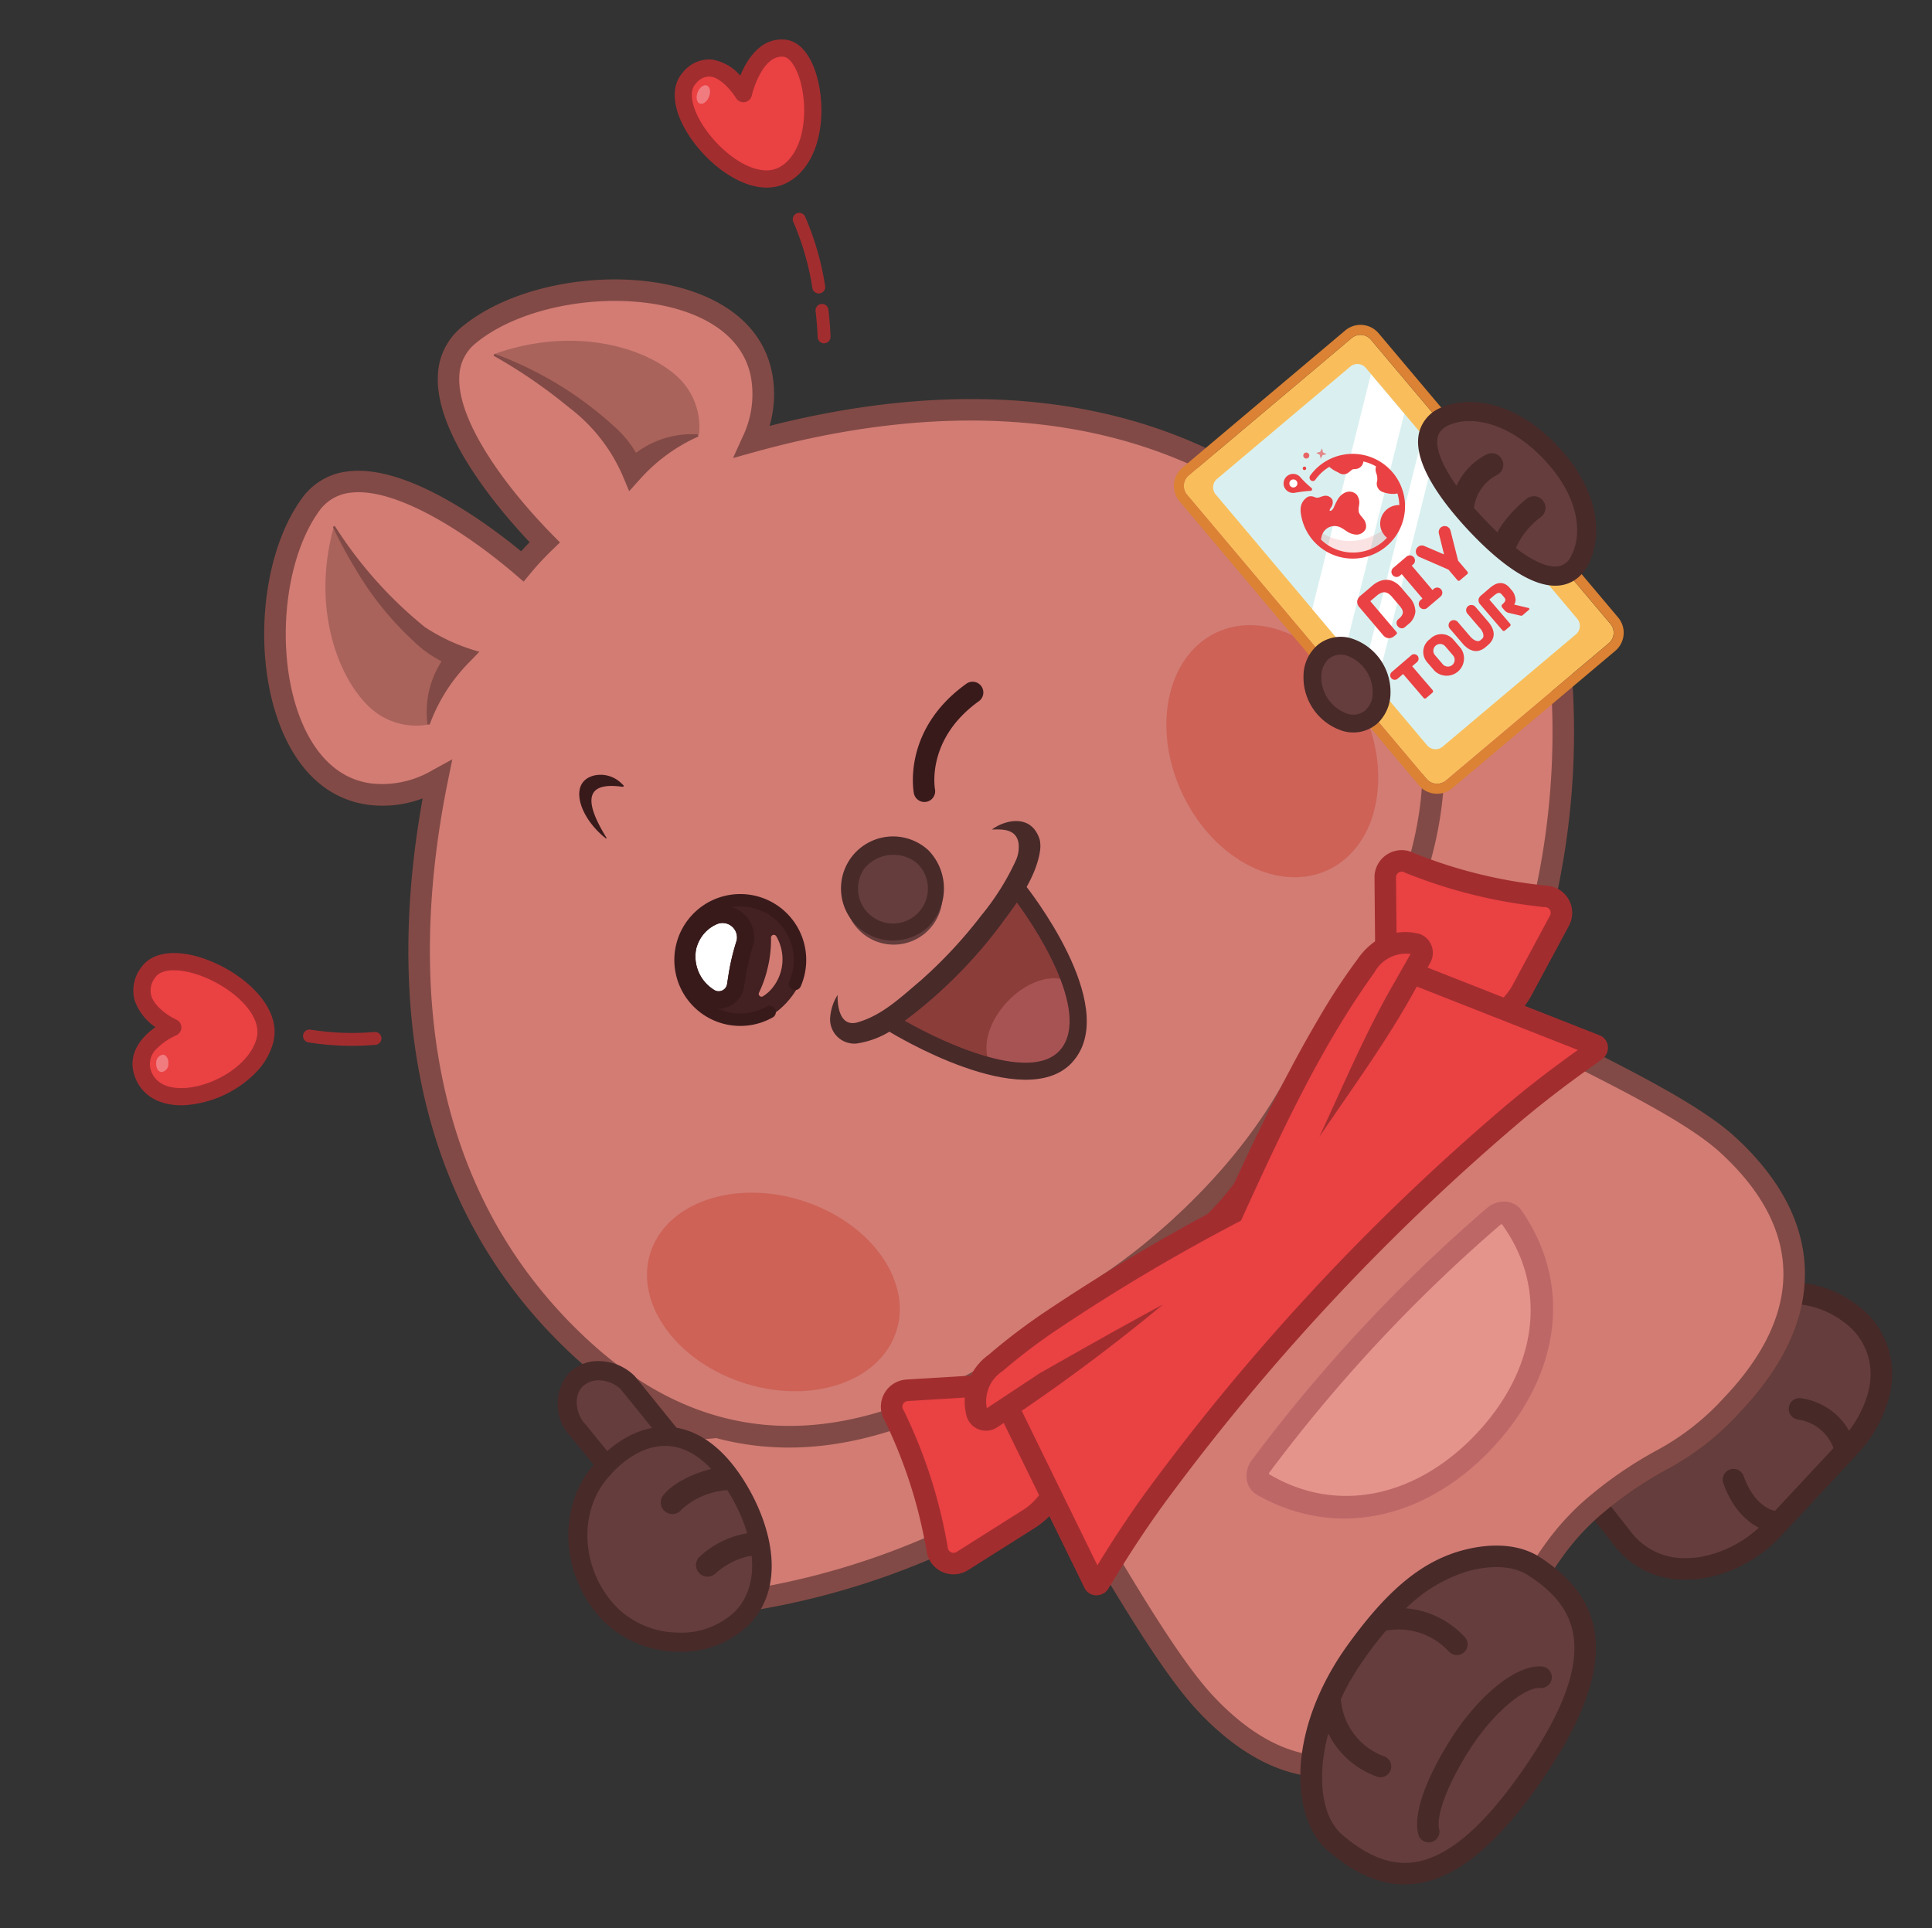 <svg xmlns="http://www.w3.org/2000/svg" xmlns:xlink="http://www.w3.org/1999/xlink" width="192.652" height="192.305" viewBox="0 0 192.652 192.305">
  <rect x="0" y="0" width="192.652" height="192.305" fill="#333333" stroke="none"/>
  <defs>
    <clipPath id="clip-path">
      <rect id="Rectangle_249" data-name="Rectangle 249" width="0.85" height="0.85" fill="none"/>
    </clipPath>
    <clipPath id="clip-path-2">
      <rect id="Rectangle_250" data-name="Rectangle 250" width="0.604" height="0.603" fill="none"/>
    </clipPath>
    <clipPath id="clip-path-3">
      <rect id="Rectangle_251" data-name="Rectangle 251" width="5.151" height="5.712" fill="none"/>
    </clipPath>
  </defs>
  <g id="best_of_best_캐릭터" data-name="best of best 캐릭터" transform="translate(-3408.189 -3940.892) rotate(-47)">
    <path id="Path_683" data-name="Path 683" d="M25.783,231.338l8.234-16.086,27.577,24.3-4.743,6.582-5.47-1.606A76.167,76.167,0,0,1,25.783,231.338Z" transform="translate(-649.72 5112.11)" fill="#d27c74"/>
    <path id="Path_684" data-name="Path 684" d="M55.472,245.1l-6.2-1.82A76.9,76.9,0,0,1,23.314,229.9l-.694-.546,9.265-18.1,29.343,25.859ZM25.337,228.751a74.75,74.75,0,0,0,24.541,12.465l4.742,1.392,3.73-5.177L32.537,214.684Z" transform="translate(-647.914 5114.395)" fill="#824a46"/>
    <path id="Path_685" data-name="Path 685" d="M186.384,389.84h11.128a12.229,12.229,0,0,0,5.357-1.193,8.327,8.327,0,0,0,1.723-1.082,7.457,7.457,0,0,0,2.759-6.017c-.195-4.628-3.364-8.481-7.633-8.948l-22.886-2.5-1.488,9.681a7.713,7.713,0,0,0,2.007,6.3,10.03,10.03,0,0,0,2.11,1.772,12.817,12.817,0,0,0,6.923,1.984" transform="translate(-735.059 5023.706)" fill="#643d3c"/>
    <path id="Path_686" data-name="Path 686" d="M196.084,389.345H184.956a13.861,13.861,0,0,1-7.5-2.154,11.01,11.01,0,0,1-2.334-1.963,8.724,8.724,0,0,1-2.264-7.179l1.644-10.7,23.907,2.612c4.756.52,8.367,4.713,8.588,9.97a8.477,8.477,0,0,1-3.145,6.886,9.29,9.29,0,0,1-1.94,1.222,13.235,13.235,0,0,1-5.826,1.3M176.309,369.71l-1.332,8.666a6.617,6.617,0,0,0,1.749,5.429,8.9,8.9,0,0,0,1.886,1.58,11.719,11.719,0,0,0,6.343,1.815h11.128a11.1,11.1,0,0,0,4.889-1.086,7.224,7.224,0,0,0,1.5-.941,6.347,6.347,0,0,0,2.374-5.147c-.176-4.19-2.985-7.524-6.677-7.927Z" transform="translate(-733.631 5025.273)" fill="#472927"/>
    <path id="Path_687" data-name="Path 687" d="M224.652,406.881a1.073,1.073,0,0,1-.923-1.619,4.424,4.424,0,0,0-.4-4.447,1.073,1.073,0,1,1,1.821-1.134,6.524,6.524,0,0,1,.422,6.681,1.073,1.073,0,0,1-.92.519" transform="translate(-762.408 5007.106)" fill="#472927"/>
    <path id="Path_688" data-name="Path 688" d="M200.054,406.888a1.088,1.088,0,0,1-.9-.477c-.071-.105-1.721-2.622.348-6.651a1.073,1.073,0,1,1,1.908.98c-1.455,2.834-.509,4.419-.469,4.485a1.069,1.069,0,0,1-.886,1.663" transform="translate(-748.305 5007.106)" fill="#472927"/>
    <path id="Path_689" data-name="Path 689" d="M132.025,247.757l-12.415-1.606-12.425,1.606c-5.815.752-10.572-1.146-14.4,3.485-2.294,2.779-4.559,11.091-5.654,14.821-2.532,8.621-5.444,18.151-5.8,23.536-.8,12.1,5.576,18.219,18.636,18.071,8.708-.1,8.217-2.489,19.161-3.41a3.437,3.437,0,0,1,.564,0c10.937.921,10.429,3.311,19.137,3.41,13.059.148,18.88-6.986,18.764-18.071-.056-5.4-3.165-14.916-5.643-23.536-.8-2.768-2.856-11.8-4.341-14.072-3.849-5.881-8.883-3.366-15.591-4.234" transform="translate(-681.398 5094.47)" fill="#d27c74"/>
    <path id="Path_690" data-name="Path 690" d="M98.087,333.809c-6.855,0-11.971-1.735-15.216-5.161-3.077-3.25-4.434-7.978-4.033-14.055.336-5.093,2.837-13.578,5.255-21.783l.584-1.985a1.073,1.073,0,1,1,2.058.6l-.585,1.987c-2.386,8.093-4.853,16.462-5.173,21.318-.36,5.456.8,9.641,3.451,12.438,2.89,3.052,7.624,4.577,14.1,4.489a25.223,25.223,0,0,0,8.524-1.376,40.655,40.655,0,0,1,7.548-1.709,25.689,25.689,0,0,1,6.768,0,40.459,40.459,0,0,1,7.533,1.708,25.13,25.13,0,0,0,8.514,1.376c5.922.067,10.45-1.408,13.43-4.385,2.877-2.874,4.307-7.114,4.249-12.6-.045-4.351-2.219-11.733-4.322-18.873-.432-1.468-.865-2.935-1.279-4.378a1.073,1.073,0,1,1,2.062-.593c.413,1.438.844,2.9,1.275,4.364,2.144,7.28,4.361,14.808,4.409,19.457.064,6.086-1.578,10.844-4.878,14.141-3.4,3.4-8.423,5.085-14.971,5.013a26.932,26.932,0,0,1-9.127-1.473,38.109,38.109,0,0,0-7.179-1.63,23.553,23.553,0,0,0-6.2,0,38.292,38.292,0,0,0-7.193,1.631,27.017,27.017,0,0,1-9.137,1.473l-.47,0" transform="translate(-679.971 5069.405)" fill="#824a46"/>
    <path id="Path_691" data-name="Path 691" d="M266.02,226.405l-10.539-14.68L231.833,239.87l5.67,5.8,5.17-2.4A76.178,76.178,0,0,0,266.02,226.405Z" transform="translate(-767.356 5114.124)" fill="#d27c74"/>
    <path id="Path_692" data-name="Path 692" d="M235.342,244.642l-6.881-7.04,25.162-29.946,11.859,16.519-.605.643a76.909,76.909,0,0,1-23.676,17.1Zm-3.987-7.149,4.46,4.563,4.481-2.084a74.751,74.751,0,0,0,22.41-15.986l-9.216-12.837Z" transform="translate(-765.431 5116.448)" fill="#824a46"/>
    <path id="Path_693" data-name="Path 693" d="M123.093,114.811c14.274-3.746,29.22-11.447,29.22-32.81,0-24.571-17.638-40.281-31.716-48.907a10.846,10.846,0,0,0,5.509-3.9c6.208-8.658-6.943-22.706-16.988-24.013C101.187,4.145,99.4,18.47,99.132,24.8c-.521-.027-1.043-.042-1.566-.042-.571,0-1.141.018-1.709.05C95.589,18.482,93.8,4.145,85.872,5.177,75.826,6.484,62.676,20.532,68.884,29.19a10.881,10.881,0,0,0,5.6,3.932C60.417,41.755,42.819,57.458,42.819,82c0,21.363,14.946,29.064,29.22,32.81" transform="translate(-659.446 5232.075)" fill="#d27c74"/>
    <path id="Path_694" data-name="Path 694" d="M121.665,114.455a1.073,1.073,0,0,1-.272-2.11c12.2-3.2,28.42-9.98,28.42-31.773,0-23.863-16.969-39.27-31.2-47.992l-1.957-1.2,2.176-.732a9.764,9.764,0,0,0,4.979-3.512c2.2-3.065,1.4-6.608.344-9.04-2.775-6.391-10.377-12.474-16.6-13.284a4.384,4.384,0,0,0-3.557,1.053c-3.419,2.877-4.938,10.954-5.218,17.553L98.731,24.5l-1.082-.056c-.533-.027-1.027-.041-1.51-.041-.525,0-1.079.016-1.648.048l-1.086.061-.046-1.087c-.279-6.6-1.8-14.682-5.218-17.56a4.383,4.383,0,0,0-3.557-1.053c-6.222.809-13.824,6.892-16.6,13.284-1.056,2.432-1.854,5.975.344,9.04a9.8,9.8,0,0,0,5.067,3.538l2.2.723-1.973,1.21C59.407,41.329,42.464,56.729,42.464,80.572c0,21.793,16.22,28.571,28.419,31.773a1.072,1.072,0,1,1-.545,2.075c-8.92-2.341-15.6-5.627-20.415-10.045-6.374-5.846-9.605-13.854-9.605-23.8,0-23.844,16.132-39.5,30.411-48.682a11.285,11.285,0,0,1-4.145-3.5c-2.2-3.073-2.4-6.927-.569-11.145,3.091-7.117,11.3-13.647,18.291-14.556a6.5,6.5,0,0,1,5.215,1.539c4.541,3.821,5.654,13.737,5.924,18.042.424-.01.827-.011,1.244,0,.269-4.3,1.382-14.218,5.924-18.039a6.5,6.5,0,0,1,5.214-1.539c6.995.91,15.2,7.44,18.291,14.556,1.831,4.218,1.635,8.072-.569,11.145a11.283,11.283,0,0,1-4.064,3.465c14.3,9.184,30.473,24.848,30.473,48.721,0,9.948-3.232,17.956-9.605,23.8-4.817,4.418-11.495,7.7-20.415,10.045a1.056,1.056,0,0,1-.273.036" transform="translate(-658.019 5233.503)" fill="#824a46"/>
    <path id="Path_695" data-name="Path 695" d="M132.421,154.028c0,1.665-2.219,3.015-4.956,3.015s-4.955-1.35-4.955-3.015,2.218-3.015,4.955-3.015,4.956,1.35,4.956,3.015" transform="translate(-704.942 5148.785)" fill="#432021"/>
    <path id="Path_696" data-name="Path 696" d="M124.338,148.188a5.958,5.958,0,1,1,3.755-.056" transform="translate(-703.608 5157.044)" fill="#432021"/>
    <path id="Path_697" data-name="Path 697" d="M123.515,147.984a.612.612,0,0,1-.186-.029,6.576,6.576,0,1,1,4.145-.062.619.619,0,0,1-.408-1.168,5.34,5.34,0,1,0-3.365.05.619.619,0,0,1-.186,1.208" transform="translate(-702.786 5157.867)" fill="#391a1b"/>
    <path id="Path_698" data-name="Path 698" d="M126.045,145.233l.7-.476a22.823,22.823,0,0,1,3.17-1.816,1.44,1.44,0,0,0-.189-2.571,3.594,3.594,0,0,0-3.19.2,3.9,3.9,0,0,0-1.765,4.015.847.847,0,0,0,1.278.645" transform="translate(-706.217 5155.021)" fill="#fff"/>
    <path id="Path_699" data-name="Path 699" d="M133.606,153.82a11.639,11.639,0,0,1-2.4,1.056.281.281,0,0,0,0,.541,4.194,4.194,0,0,0,.96.13,4.548,4.548,0,0,0,4.321-3.249.28.28,0,0,0-.464-.281,12.02,12.02,0,0,1-2.409,1.8" transform="translate(-709.787 5148.259)" fill="#d27c74"/>
    <path id="Path_700" data-name="Path 700" d="M78.3,189.155c2.644,6.587.735,13.323-4.264,15.045s-11.2-2.22-13.84-8.807-.735-13.322,4.264-15.045,11.2,2.22,13.84,8.807" transform="translate(-668.686 5132.268)" fill="#ce6256"/>
    <path id="Path_701" data-name="Path 701" d="M230.728,187.357c-2.615,6.735-.582,13.77,4.541,15.713s11.4-1.942,14.012-8.678.582-13.77-4.541-15.713-11.4,1.942-14.012,8.678" transform="translate(-766.074 5133.276)" fill="#ce6256"/>
    <path id="Path_702" data-name="Path 702" d="M198.167,12.636s4,11.882.971,18a11.41,11.41,0,0,1,7.03,2.385,6.821,6.821,0,0,0,2.756-5.488c-.021-4.409-3.363-11.048-10.757-14.893" transform="translate(-748.136 5227.786)" fill="#a9635b"/>
    <path id="Path_703" data-name="Path 703" d="M196.991,12.556a36.089,36.089,0,0,1,2.843,13.658,10.987,10.987,0,0,1-.977,4.866l-1.076-1.6a9.276,9.276,0,0,1,7.173,3.409l-.129.172A17.192,17.192,0,0,0,197.94,31.7l-1.811.032.735-1.635a17.03,17.03,0,0,0,1.277-8.46,51.643,51.643,0,0,0-1.353-9.008Z" transform="translate(-746.972 5227.832)" fill="#824a46"/>
    <path id="Path_704" data-name="Path 704" d="M129.025,12.636s-4,11.882-.971,18a11.41,11.41,0,0,0-7.03,2.385,6.821,6.821,0,0,1-2.756-5.488c.021-4.409,3.362-11.048,10.757-14.893" transform="translate(-702.521 5227.786)" fill="#a9635b"/>
    <path id="Path_705" data-name="Path 705" d="M132.707,12.625a41.74,41.74,0,0,0-1.252,13.457,18.925,18.925,0,0,0,1.911,5.646l-1.811-.032a17.193,17.193,0,0,0-6.886,1.361l-.129-.172a9.279,9.279,0,0,1,7.173-3.409l-1.076,1.6a11,11,0,0,1-.977-4.866,31.221,31.221,0,0,1,1.354-9.274,41.653,41.653,0,0,1,1.489-4.384l.2.069" transform="translate(-706.102 5227.832)" fill="#824a46"/>
    <path id="Path_706" data-name="Path 706" d="M133.463,101.013c1.263-4.632,2.85-5.1,4.812-2.3a.094.094,0,0,0,.173-.05v-.291a2.947,2.947,0,0,0-1.271-2.493c-2.279-1.495-4.1,1.782-3.8,5.13a.045.045,0,0,0,.087,0" transform="translate(-711.127 5180.474)" fill="#391a1b"/>
    <path id="Path_707" data-name="Path 707" d="M149.7,265.5a60.605,60.605,0,0,1-14.54-1.7,1.073,1.073,0,0,1,.56-2.071c.134.036,13.612,3.588,27.169,0a1.073,1.073,0,1,1,.549,2.074,53.929,53.929,0,0,1-13.739,1.7" transform="translate(-711.713 5085.598)" fill="#804a45"/>
    <path id="Path_708" data-name="Path 708" d="M167.675,159.334a4.861,4.861,0,1,1-4.829-4.309,4.592,4.592,0,0,1,4.829,4.309" transform="translate(-725.213 5146.495)" fill="#643d3c"/>
    <path id="Path_709" data-name="Path 709" d="M161.7,163.36a5.191,5.191,0,1,1,5.688-5.168,5.452,5.452,0,0,1-5.688,5.168m0-8.618a3.485,3.485,0,1,0,3.971,3.451,3.743,3.743,0,0,0-3.971-3.451" transform="translate(-724.071 5147.636)" fill="#482a29"/>
    <path id="Path_710" data-name="Path 710" d="M126.062,137.806a3.607,3.607,0,0,1,1.375.28,1.44,1.44,0,0,1,.189,2.571,22.8,22.8,0,0,0-3.171,1.816l-.7.476a.848.848,0,0,1-1.278-.645,3.9,3.9,0,0,1,1.765-4.015,3.8,3.8,0,0,1,1.815-.484m0-1.716a5.524,5.524,0,0,0-2.625.687c-1.942,1.04-2.888,3.055-2.664,5.674a2.544,2.544,0,0,0,2.554,2.335,2.573,2.573,0,0,0,1.309-.36c.032-.019.064-.039.094-.06l.7-.476a21.119,21.119,0,0,1,2.932-1.679c.049-.023.1-.049.144-.077a3.157,3.157,0,0,0-.412-5.635,5.315,5.315,0,0,0-2.027-.408" transform="translate(-703.932 5157.305)" fill="#391a1b"/>
    <path id="Path_711" data-name="Path 711" d="M147.352,186.338s3.1,15.341,9.638,14.9,8.663-14.9,8.663-14.9" transform="translate(-719.125 5128.617)" fill="#8b3d3a"/>
    <path id="Path_712" data-name="Path 712" d="M167.27,206.19c0,2.073-2.582,3.754-5.767,3.754s-5.767-1.68-5.767-3.754,2.582-3.754,5.767-3.754,5.767,1.68,5.767,3.754" transform="translate(-723.911 5119.427)" fill="#a85353"/>
    <path id="Path_713" data-name="Path 713" d="M155.6,201.877c-6.973,0-10.073-14.95-10.2-15.6l1.682-.34c.823,4.062,3.989,14.531,8.739,14.212,4.793-.324,7.307-10.336,7.872-14.167l1.7.249c-.091.618-2.306,15.147-9.455,15.63-.111.007-.224.011-.333.011" transform="translate(-718.006 5128.844)" fill="#482a29"/>
    <path id="Path_714" data-name="Path 714" d="M162.01,172.518c.668.68,1.753,1.695.813,2.887a3.291,3.291,0,0,1-1.4.955,25.1,25.1,0,0,1-6.377,1.23,46.107,46.107,0,0,1-8.9.006c-2.426-.29-5.047-.436-7.157-1.662-2.245-1.146.473-3.416.473-3.416a4.932,4.932,0,0,0-2.226,1.052,2.415,2.415,0,0,0-.042,3.625,8.764,8.764,0,0,0,4.124,1.825,47.52,47.52,0,0,0,13.918.672c2.756-.322,5.715-.526,8.181-2l.3-.2a3.181,3.181,0,0,0,.8-.777,3.262,3.262,0,0,0,.383-.983c.349-1.787-1.457-2.947-2.881-3.211" transform="translate(-712.867 5136.507)" fill="#482a29"/>
    <path id="Path_715" data-name="Path 715" d="M242.479,247.177h0a49.111,49.111,0,0,0,6.1,11.231l.645.889a1.641,1.641,0,0,1-.759,2.731l-7.422,1.952a7.233,7.233,0,0,1-6.852-12.3l5.572-5.291a1.641,1.641,0,0,1,2.721.787" transform="translate(-767.357 5094.591)" fill="#ea4143"/>
    <path id="Path_716" data-name="Path 716" d="M237.609,263.9a8.312,8.312,0,0,1-5.584-14.443l5.557-5.277a2.714,2.714,0,0,1,4.481,1.232,48.106,48.106,0,0,0,5.943,10.933l.605.834a2.714,2.714,0,0,1-1.315,4.454l-7.422,1.951a8.3,8.3,0,0,1-2.265.316m1.836-18.321a.546.546,0,0,0-.385.157l-5.572,5.291a6.161,6.161,0,0,0,5.821,10.488l7.441-1.957a.568.568,0,0,0,.263-.946l-.1-.118-.645-.889a50.238,50.238,0,0,1-6.229-11.476l-.038-.121a.56.56,0,0,0-.393-.407.607.607,0,0,0-.164-.023" transform="translate(-765.92 5096.02)" fill="#a22d2f"/>
    <path id="Path_717" data-name="Path 717" d="M71.421,247.177h0a49.113,49.113,0,0,1-6.1,11.231l-.645.889a1.641,1.641,0,0,0,.759,2.731l7.422,1.952a7.233,7.233,0,0,0,6.852-12.3l-5.572-5.291a1.641,1.641,0,0,0-2.721.787" transform="translate(-671.661 5094.591)" fill="#ea4143"/>
    <path id="Path_718" data-name="Path 718" d="M73.423,263.9a8.366,8.366,0,0,1-2.282-.318l-7.4-1.946a2.714,2.714,0,0,1-1.315-4.453l.605-.834a48.072,48.072,0,0,0,5.943-10.933,2.714,2.714,0,0,1,4.481-1.232l5.572,5.291a8.31,8.31,0,0,1-5.6,14.426m-1.833-18.318a.611.611,0,0,0-.164.023.559.559,0,0,0-.393.406l-.039.121a50.21,50.21,0,0,1-6.23,11.476l-.744,1.007a.568.568,0,0,0,.263.946l7.422,1.951a6.161,6.161,0,0,0,5.855-10.468l-5.587-5.3a.545.545,0,0,0-.385-.157" transform="translate(-670.232 5096.02)" fill="#a22d2f"/>
    <path id="Path_719" data-name="Path 719" d="M157.193,281.644l-1.818-.365c-2.974-.6-5.973-1.093-9-1.438a225.1,225.1,0,0,0-51.138.006c-3.1.355-6.169.87-9.211,1.492l-1.493.305a.287.287,0,0,1-.339-.36l8.06-21.095,21.272,4.685a29.155,29.155,0,0,0,12.023.1l23.659-4.789,8.315,21.1a.284.284,0,0,1-.335.36" transform="translate(-683.06 5086.455)" fill="#ea4143"/>
    <path id="Path_720" data-name="Path 720" d="M155.81,281.063a1.429,1.429,0,0,1-.191-.013l-.066-.011-1.818-.366c-3.154-.634-6.067-1.1-8.906-1.424a224.124,224.124,0,0,0-50.894.006c-2.9.333-5.883.816-9.119,1.477l-1.562.317a1.4,1.4,0,0,1-1.285-.508,1.313,1.313,0,0,1-.2-1.3l8.391-21.959,22.174,4.883a28.224,28.224,0,0,0,11.58.1l24.54-4.968,8.644,21.932a1.311,1.311,0,0,1-.192,1.3,1.393,1.393,0,0,1-1.1.527m-36.41-5.405a226.332,226.332,0,0,1,25.674,1.46c2.9.331,5.871.806,9.085,1.452l.4.081-7.445-18.889-22.778,4.611a30.378,30.378,0,0,1-12.468-.109L91.5,259.778,84.291,278.65l.1-.02c3.3-.675,6.341-1.167,9.3-1.507a225.907,225.907,0,0,1,25.708-1.466" transform="translate(-681.632 5088.113)" fill="#a22d2f"/>
    <path id="Path_721" data-name="Path 721" d="M137.775,265.811l19.906-4.769a.926.926,0,0,0,.691-1.366l-.117-.192a4.52,4.52,0,0,0-4.249-1.971c-9.863.85-27.665,7.152-27.665,7.152s-17.8-6.3-27.665-7.152a4.519,4.519,0,0,0-4.249,1.971l-.117.192a.926.926,0,0,0,.69,1.366l19.907,4.769" transform="translate(-688.769 5087.993)" fill="#ea4143"/>
    <path id="Path_722" data-name="Path 722" d="M136.346,264.381c5.568-1.812,11.071-3.845,16.782-5.123.39-.1,2.135-.508,2.555-.612l.213-.051.106-.026a.038.038,0,0,1,.017-.006.2.2,0,0,0,.024-.011.2.2,0,0,0-.045.166.265.265,0,0,0,.024.081s.01.014,0,0l-.028-.047a3.6,3.6,0,0,0-3.912-1.532c-9.155,1.161-18.08,4.114-26.813,7.027l-.358.124-.358-.124a192.014,192.014,0,0,0-20.037-5.856,58.5,58.5,0,0,0-6.776-1.171A3.59,3.59,0,0,0,93.8,258.8c-.009.015,0,0,0,0s0-.012.009-.02a.249.249,0,0,0-.03-.227l6.321,1.521c4.466,1.405,8.934,2.8,13.376,4.308a186.6,186.6,0,0,1-18.985-3.445l-.852-.2-.213-.051-.106-.026a2.012,2.012,0,0,1-1.351-2.977,5.719,5.719,0,0,1,5.989-2.594,60.382,60.382,0,0,1,7.022,1.211,193.946,193.946,0,0,1,20.289,5.928h-.716c4.449-1.539,8.911-2.948,13.442-4.2,2.263-.631,4.542-1.215,6.847-1.724a60.381,60.381,0,0,1,7.022-1.211,6.964,6.964,0,0,1,2.008-.027,5.352,5.352,0,0,1,4.136,2.934A2.01,2.01,0,0,1,156.7,260.6c-.768.211-2.271.545-3.068.745-5.67,1.449-11.5,2.13-17.282,3.037" transform="translate(-687.341 5089.424)" fill="#a22d2f"/>
    <path id="Path_723" data-name="Path 723" d="M146.042,332.483c9.631.026,16.436-5.306,18.081-13.191A1.222,1.222,0,0,0,163,317.9a155.948,155.948,0,0,0-34.147,0,1.22,1.22,0,0,0-1.12,1.416c1.8,7.855,8.687,13.178,18.31,13.171" transform="translate(-707.91 5054.044)" fill="#e5948c"/>
    <path id="Path_724" data-name="Path 724" d="M144.452,332.128c-9.631-.015-17.356-5.074-19.481-14.012a2.114,2.114,0,0,1,.444-1.794,2.6,2.6,0,0,1,1.73-.92,157.022,157.022,0,0,1,34.382,0,2.611,2.611,0,0,1,1.716.9,2.125,2.125,0,0,1,.466,1.773c-1.957,8.985-9.609,14.053-19.257,14.049m-17.072-14.593a.073.073,0,0,0-.04.027.117.117,0,0,0-.024.1c1.715,7.809,8.524,12.31,17.138,12.321s15.34-4.493,16.9-12.323a.115.115,0,0,0-.024-.1.069.069,0,0,0-.039-.026,154.874,154.874,0,0,0-33.913,0" transform="translate(-706.32 5055.472)" fill="#be6767"/>
    <path id="Path_725" data-name="Path 725" d="M190.492,150a1.072,1.072,0,0,1-.866-1.7c.155-.213,3.885-5.195,11.612-3.615a1.073,1.073,0,0,1-.43,2.1c-6.326-1.293-9.326,2.614-9.451,2.781a1.078,1.078,0,0,1-.865.433" transform="translate(-743.142 5152.575)" fill="#391a1b"/>
    <path id="Path_726" data-name="Path 726" d="M111.983,371.428c1.151,6.515-1.14,12.1-15.872,14.135-13.4,1.851-17.533-2.362-17.833-9.876-.188-4.694,6.136-10.282,15.443-11.459,6.268-.792,10.611-.354,14.1,1.858,1.884,1.195,3.757,3.035,4.164,5.342" transform="translate(-679.687 5027.266)" fill="#643d3c"/>
    <path id="Path_727" data-name="Path 727" d="M89.021,385.642c-4.323,0-7.517-.9-9.687-2.715-2.236-1.871-3.4-4.691-3.556-8.621-.2-5.022,6-11.255,16.38-12.566,6.8-.859,11.225-.256,14.807,2.015,1.5.954,4.107,3.01,4.646,6.061.639,3.621.138,6.5-1.534,8.792-2.444,3.356-7.432,5.513-15.249,6.593a42.759,42.759,0,0,1-5.809.441m8.445-22.13a40.4,40.4,0,0,0-5.039.357c-8.749,1.105-14.667,6.343-14.506,10.351.132,3.291,1.044,5.6,2.789,7.062,2.557,2.139,7.079,2.726,13.825,1.794,7.208-1,11.724-2.87,13.807-5.73,1.328-1.824,1.7-4.1,1.155-7.156-.4-2.241-2.477-3.858-3.682-4.623a14.971,14.971,0,0,0-8.35-2.055" transform="translate(-678.26 5028.692)" fill="#482a29"/>
    <path id="Path_728" data-name="Path 728" d="M125.395,370.894c-.033,0-.067,0-.1,0a1.073,1.073,0,0,1-.968-1.168,6.813,6.813,0,0,0-2.912-6.112,1.073,1.073,0,0,1,1.223-1.762,8.99,8.99,0,0,1,3.824,8.074,1.073,1.073,0,0,1-1.067.973" transform="translate(-704.053 5028.526)" fill="#482a29"/>
    <path id="Path_729" data-name="Path 729" d="M96.189,375.941a1.072,1.072,0,0,1-.983-.643,8.66,8.66,0,0,1,1.525-9.255,1.073,1.073,0,0,1,1.592,1.438,6.6,6.6,0,0,0-1.152,6.958,1.073,1.073,0,0,1-.982,1.5" transform="translate(-688.945 5026.224)" fill="#482a29"/>
    <path id="Path_730" data-name="Path 730" d="M93.583,399.867a1.073,1.073,0,0,1-.892-1.668c1.788-2.684,7.969-3.894,9.821-4.2,3.955-.656,9.019-.373,10.794,1.8a1.073,1.073,0,1,1-1.662,1.357c-.99-1.212-4.929-1.679-8.781-1.041-4.107.682-7.556,2.028-8.387,3.275a1.071,1.071,0,0,1-.893.478" transform="translate(-687.816 5010.239)" fill="#482a29"/>
    <path id="Path_731" data-name="Path 731" d="M260.022,48.87a.644.644,0,0,1-.511-1.034,26.877,26.877,0,0,0,3.529-5.885.643.643,0,1,1,1.188.5,28.115,28.115,0,0,1-3.694,6.17.643.643,0,0,1-.512.253" transform="translate(-783.083 5211.275)" fill="#a22d2f"/>
    <path id="Path_732" data-name="Path 732" d="M252.4,63.084a.644.644,0,0,1-.455-1.1c.554-.554,1.133-1.185,1.77-1.929a.644.644,0,0,1,.978.837c-.658.769-1.259,1.424-1.837,2a.642.642,0,0,1-.455.188" transform="translate(-778.731 5200.842)" fill="#a22d2f"/>
    <path id="Path_733" data-name="Path 733" d="M273.436,7s1.468-5.144-2.617-5-5.421,11.858-.552,13.454,11.127-6.057,9.3-8.521-6.127.07-6.127.07" transform="translate(-787.519 5233.859)" fill="#ea4143"/>
    <path id="Path_734" data-name="Path 734" d="M270.525,15.392a5.308,5.308,0,0,1-1.664-.262c-3.189-1.045-4.086-5.436-3.57-9.073.512-3.6,2.223-5.98,4.36-6.054a3.382,3.382,0,0,1,2.968,1.2,4.737,4.737,0,0,1,.782,3.2c1.65-.619,4.224-1.127,5.712.875.927,1.249.535,3.307-1.05,5.506-1.731,2.4-4.651,4.6-7.539,4.6m-.678-13.676-.136,0c-1.205.042-2.349,1.967-2.72,4.58-.433,3.044.255,6.5,2.405,7.2,2.443.8,5.509-1.262,7.276-3.714,1.179-1.637,1.428-2.99,1.064-3.479-1.327-1.786-4.966.277-5,.3a.859.859,0,0,1-1.261-.974c.179-.636.491-2.481-.206-3.368a1.684,1.684,0,0,0-1.419-.545" transform="translate(-786.38 5235)" fill="#a22d2f"/>
    <path id="Path_735" data-name="Path 735" d="M274.974,5.73c-.124-.312-.627-.405-1.125-.208s-.8.61-.678.921.627.405,1.125.208.8-.609.678-.921" transform="translate(-790.942 5231.907)" fill="#f07c80"/>
    <path id="Path_736" data-name="Path 736" d="M56.261,93.968a.64.64,0,0,1-.439-.173,27.54,27.54,0,0,1-4.392-5.076.644.644,0,0,1,1.08-.7A26.279,26.279,0,0,0,56.7,92.854a.643.643,0,0,1-.439,1.114" transform="translate(-664.303 5184.917)" fill="#a22d2f"/>
    <path id="Path_737" data-name="Path 737" d="M24.957,57.285s-1.688-4.933,2.355-5.531,7.47,10.686,2.969,13.134S17.221,62.561,19.6,58.182c1.467-2.7,5.355-.9,5.355-.9" transform="translate(-645.957 5205.466)" fill="#ea4143"/>
    <path id="Path_738" data-name="Path 738" d="M26.267,65.271a10.988,10.988,0,0,1-7.348-3.009c-1.761-1.761-2.2-3.813-1.215-5.631,1.091-2.008,3.263-2.137,4.961-1.765a5.333,5.333,0,0,1,.553-3.37,3.761,3.761,0,0,1,2.825-1.732c2.122-.313,4.227,1.717,5.38,5.169C32.587,58.417,32.5,62.9,29.547,64.5a6.837,6.837,0,0,1-3.28.77M21.2,56.416a2.1,2.1,0,0,0-1.989,1.034c-.779,1.433.07,2.747.921,3.6,2.024,2.024,6.129,3.286,8.6,1.945,1.988-1.081,2.042-4.6,1.068-7.516-.835-2.5-2.312-4.19-3.5-4.015a2.1,2.1,0,0,0-1.608.923c-.653,1.067-.265,2.876-.06,3.483a.859.859,0,0,1-1.171,1.056,6.278,6.278,0,0,0-2.253-.507" transform="translate(-644.812 5206.607)" fill="#a22d2f"/>
    <path id="Path_739" data-name="Path 739" d="M23.138,68.165c-.2-.267-.057-.72.325-1.011a.776.776,0,0,1,1.061-.044c.2.267.057.72-.325,1.011a.776.776,0,0,1-1.061.044" transform="translate(-648.157 5196.793)" fill="#f07c80"/>
    <path id="Path_740" data-name="Path 740" d="M295.886,191.881l-21.1-2.545a1.363,1.363,0,0,1-1.19-1.517l4.438-36.794a1.364,1.364,0,0,1,1.517-1.19l21.1,2.545a1.362,1.362,0,0,1,1.19,1.516L297.4,190.691a1.364,1.364,0,0,1-1.517,1.19" transform="translate(-791.194 5149.463)" fill="#f9be5b"/>
    <path id="Path_741" data-name="Path 741" d="M297.61,191.947l-17.262-2.082a1.1,1.1,0,0,1-.957-1.22l3.919-32.485a1.1,1.1,0,0,1,1.22-.957l17.261,2.082a1.1,1.1,0,0,1,.957,1.22L298.83,190.99a1.1,1.1,0,0,1-1.22.957" transform="translate(-794.503 5146.397)" fill="#daf0f0"/>
    <path id="Path_742" data-name="Path 742" d="M304.037,169.9l-21.112,11.683.617-5.119,21.112-11.683Z" transform="translate(-796.526 5140.924)" fill="#fff"/>
    <path id="Path_743" data-name="Path 743" d="M302.694,185.25l-21.112,11.683.236-1.951L302.93,183.3Z" transform="translate(-795.759 5130.352)" fill="#fff"/>
    <path id="Path_744" data-name="Path 744" d="M278.059,148.5a1.337,1.337,0,0,1,.165.01l21.1,2.545a1.363,1.363,0,0,1,1.19,1.517l-4.438,36.794a1.364,1.364,0,0,1-1.352,1.2,1.433,1.433,0,0,1-.165-.01l-21.1-2.545a1.363,1.363,0,0,1-1.19-1.516l4.438-36.794a1.364,1.364,0,0,1,1.352-1.2m0-1h0a2.363,2.363,0,0,0-2.343,2.079l-4.438,36.794A2.362,2.362,0,0,0,273.34,189l21.1,2.545a2.436,2.436,0,0,0,.285.017,2.363,2.363,0,0,0,2.343-2.079l4.439-36.794a2.365,2.365,0,0,0-2.062-2.628l-21.1-2.545a2.344,2.344,0,0,0-.284-.017" transform="translate(-789.866 5150.792)" fill="#db8235"/>
    <path id="Path_745" data-name="Path 745" d="M306.4,174.544a5.219,5.219,0,0,0-5.748-4.081.35.35,0,0,0-.309.391l0,.011a.316.316,0,0,0,.354.258,4.585,4.585,0,0,1,1.852.133.047.047,0,0,1,.035.049,3.07,3.07,0,0,0,.156.855c.027.1.053.191.063.242a.81.81,0,0,0,.682.652l.4.057a.372.372,0,0,1,.2.1l.126.119a.83.83,0,0,0,.745.209.814.814,0,0,0,.206-.074l.131-.079a4.635,4.635,0,0,1,.257.514,4.683,4.683,0,0,1,.241.743,1.057,1.057,0,0,0-.469.458,1.553,1.553,0,0,1-.534.626.873.873,0,0,0-.424,1.108,3.021,3.021,0,0,0,.655,1,1.3,1.3,0,0,0,.257.2h0a4.618,4.618,0,0,1-.72.936,1.855,1.855,0,0,0-3.016.327,2,2,0,0,0-.162.46c0,.012-.006.023-.009.035s-.01.052-.015.079-.008.046-.011.068-.006.045-.008.067,0,.059-.006.089,0,.036,0,.054c0,.048,0,.1,0,.144v0a4.625,4.625,0,0,1-4.523-3.646,4.686,4.686,0,0,1-.1-.9c0-.049,0-.1,0-.146l.178-.11.073-.045a1.28,1.28,0,0,1,.12-.064c.014-.007.028-.012.042-.018s.056-.024.085-.034l.052-.016c.027-.008.053-.016.08-.022l.056-.012.041-.007a1.333,1.333,0,0,1,.644.046,1.358,1.358,0,0,1,.814.779,2.971,2.971,0,0,1,.136.584c.013.078.026.155.041.233a1.835,1.835,0,0,0,.418.939,1.022,1.022,0,0,0,.922.314.8.8,0,0,0,.213-.079,1.125,1.125,0,0,0,.474-.745c.009-.042.018-.085.025-.13.009-.061.017-.122.025-.184a1.436,1.436,0,0,1,.126-.516,1.453,1.453,0,0,1,.434-.4l.112-.081a1.308,1.308,0,0,0,.594-.86,1,1,0,0,0-.556-.971,1.573,1.573,0,0,0-1.015-.121,4.577,4.577,0,0,0-.657.184l-.2.066a.822.822,0,0,1-.455.054.194.194,0,0,1-.107-.093.053.053,0,0,1-.007-.029c.006-.015.043-.065.274-.108a.89.89,0,0,0,.689-.405.776.776,0,0,0-.375-.962c-.071-.045-.142-.083-.211-.119a.927.927,0,0,1-.315-.221,1.035,1.035,0,0,1-.1-.191.906.906,0,0,0-.368-.483l0,0a.526.526,0,0,0-.078-.036,1.433,1.433,0,0,0-1.376.3,2.252,2.252,0,0,0-.254.254,5.22,5.22,0,1,0,9.1,2.252" transform="translate(-804.035 5137.704)" fill="#ea4144"/>
    <path id="Path_746" data-name="Path 746" d="M302.358,167.715a.95.95,0,0,0-1.463-.909.923.923,0,0,0-.421.929.959.959,0,0,0,.385.635,12.378,12.378,0,0,1,1.2,1.009.16.16,0,0,0,.269-.122l-.01-.324a7.925,7.925,0,0,1,.041-1.219" transform="translate(-806.537 5139.857)" fill="#ea4144"/>
    <path id="Path_747" data-name="Path 747" d="M302.539,168.212a.4.4,0,1,1-.536-.2.4.4,0,0,1,.536.2" transform="translate(-807.281 5139.102)" fill="#fff"/>
    <g id="Group_577" data-name="Group 577" transform="translate(-501.449 5307.056)" opacity="0.6">
      <g id="Group_576" data-name="Group 576" transform="translate(0 0)">
        <g id="Group_575" data-name="Group 575" clip-path="url(#clip-path)">
          <path id="Path_748" data-name="Path 748" d="M312.092,168.052l-.39.1h0l-.336-.221.1.39h0l-.221.335.39-.1.336.221-.1-.39h0Z" transform="translate(-311.243 -167.928)" fill="#ea4144"/>
        </g>
      </g>
    </g>
    <g id="Group_580" data-name="Group 580" transform="translate(-502.495 5306.222)" opacity="0.8">
      <g id="Group_579" data-name="Group 579" transform="translate(0 0)">
        <g id="Group_578" data-name="Group 578" clip-path="url(#clip-path-2)">
          <path id="Path_749" data-name="Path 749" d="M309.159,165.99a.3.3,0,1,1-.349.246.3.3,0,0,1,.349-.246" transform="translate(-308.806 -165.986)" fill="#ea4144"/>
        </g>
      </g>
    </g>
    <path id="Path_750" data-name="Path 750" d="M306.836,167.995a.174.174,0,1,1-.2.142.174.174,0,0,1,.2-.142" transform="translate(-810.06 5139.091)" fill="#ea4144"/>
    <g id="Group_583" data-name="Group 583" transform="translate(-507.53 5312.65)" opacity="0.15">
      <g id="Group_582" data-name="Group 582" transform="translate(0 0)">
        <g id="Group_581" data-name="Group 581" clip-path="url(#clip-path-3)">
          <path id="Path_751" data-name="Path 751" d="M297.331,181.164l-.248.167a4.984,4.984,0,0,0,.049,1.066,5.194,5.194,0,0,0,4.82,4.282,2.159,2.159,0,0,1,.273-1.179,5.818,5.818,0,0,1-2.862-1.458,5.139,5.139,0,0,1-1.158-1.622,4.913,4.913,0,0,1-.372-1.228c-.012-.075-.023-.149-.032-.224a1.361,1.361,0,0,0-.469.2" transform="translate(-297.073 -180.966)" fill="#ea4144"/>
        </g>
      </g>
    </g>
    <path id="Path_752" data-name="Path 752" d="M314.268,200.927a.593.593,0,0,0-.293-.378.6.6,0,0,0-.787.2l-1.175,1.8-.729-2.023a.6.6,0,0,0-.5-.391.586.586,0,0,0-.224.017.6.6,0,0,0-.406.777l1.052,2.977-.159,1.367a.172.172,0,0,0,.032.134.165.165,0,0,0,.117.062l.955.111a.175.175,0,0,0,.132-.033.167.167,0,0,0,.064-.122l.166-1.421.745-1.158h0l.931-1.446a.592.592,0,0,0,.076-.472" transform="translate(-812.052 5120.743)" fill="#ea4144"/>
    <path id="Path_753" data-name="Path 753" d="M304.41,200.481a.511.511,0,0,0,.118-1.015l-1.729-.2a.511.511,0,1,0-.118,1.015l.234.027-.369,3.168-.234-.027a.511.511,0,1,0-.118,1.015l1.729.2a.511.511,0,0,0,.118-1.015l-.194-.023.369-3.168Z" transform="translate(-807.268 5121.24)" fill="#ea4144"/>
    <path id="Path_754" data-name="Path 754" d="M295.443,198.944a1.817,1.817,0,0,0-.6-.446,2.582,2.582,0,0,0-.8-.22l-1.588-.185a.845.845,0,0,0-.589.13.815.815,0,0,0-.3.615l-.413,3.54a.816.816,0,0,0,.151.667.845.845,0,0,0,.543.262l.261.03a.162.162,0,0,0,.179-.142l.468-4.014.832.1a1.616,1.616,0,0,1,.517.134.815.815,0,0,1,.31.255.889.889,0,0,1,.13.363,1.747,1.747,0,0,1,0,.434l-.118,1.016c-.018.156-.04.3-.066.423a.929.929,0,0,1-.135.333.593.593,0,0,1-.3.2,1.254,1.254,0,0,1-.505.023l-.137-.014a.484.484,0,0,0-.485.414.551.551,0,0,0,.082.416.434.434,0,0,0,.283.186l.036.006.436.051a1.821,1.821,0,0,0,1.415-.333,2.165,2.165,0,0,0,.654-1.48l.136-1.162a2.474,2.474,0,0,0-.045-.923,1.66,1.66,0,0,0-.35-.674" transform="translate(-801.216 5121.911)" fill="#ea4144"/>
    <path id="Path_755" data-name="Path 755" d="M314.282,222.851l-.724-1.273a.835.835,0,0,0,.56-.356,1.526,1.526,0,0,0,.329-.872l.027-.24a1.4,1.4,0,0,0-.046-.6,1.053,1.053,0,0,0-.272-.433,1.249,1.249,0,0,0-.454-.272,2.708,2.708,0,0,0-.595-.13l-1.158-.13a.653.653,0,0,0-.454.1.63.63,0,0,0-.234.477l-.376,3.358a.172.172,0,0,0,.033.131.165.165,0,0,0,.116.061l.658.074a.174.174,0,0,0,.129-.033.167.167,0,0,0,.064-.121l.354-3.165.537.061a2.269,2.269,0,0,1,.357.064.582.582,0,0,1,.214.1.252.252,0,0,1,.1.155.791.791,0,0,1,0,.236l-.026.231a1.566,1.566,0,0,1-.033.194.338.338,0,0,1-.079.148.384.384,0,0,1-.183.085,1.127,1.127,0,0,1-.345,0,.228.228,0,0,0-.252.2l-.043.384a.775.775,0,0,0,.1.47l.562.981c.063.1.082.142.173.183a.047.047,0,0,0,.015,0l.832.093a.131.131,0,0,0,.12-.042c.021-.024.037-.067-.006-.131" transform="translate(-812.487 5110.235)" fill="#ea4143"/>
    <path id="Path_756" data-name="Path 756" d="M288.171,215.8l-.181-.02-2.181-.244-.192-.022a.444.444,0,1,0-.1.883l.1.012v0l.618.069-.35,3.122a.163.163,0,0,0,.04.133.2.2,0,0,0,.13.063l.793.088a.218.218,0,0,0,.145-.031.157.157,0,0,0,.075-.121l.35-3.122.618.069v0l.032,0a.444.444,0,0,0,.1-.882" transform="translate(-797.78 5111.963)" fill="#ea4143"/>
    <path id="Path_757" data-name="Path 757" d="M305.85,218.3a.538.538,0,0,0-.413-.593.521.521,0,0,0-.624.449l-.017.151h0l-.186,1.661a1.681,1.681,0,0,1-.075.448,1.171,1.171,0,0,1-.136.29.62.62,0,0,1-.192.192.377.377,0,0,1-.239.048l-.2-.022a.375.375,0,0,1-.223-.1.623.623,0,0,1-.145-.23,1.185,1.185,0,0,1-.068-.312,1.85,1.85,0,0,1,.006-.373l.181-1.616.028-.249a.537.537,0,0,0-.408-.592.518.518,0,0,0-.618.45l-.057.51-.161,1.436a2.617,2.617,0,0,0,.012.723,1.6,1.6,0,0,0,.214.587,1.21,1.21,0,0,0,.432.411,1.741,1.741,0,0,0,.67.2l.283.032a1.732,1.732,0,0,0,.695-.048,1.243,1.243,0,0,0,.519-.3,1.578,1.578,0,0,0,.336-.525,2.688,2.688,0,0,0,.169-.7l.165-1.471Z" transform="translate(-807.579 5110.859)" fill="#ea4143"/>
    <path id="Path_758" data-name="Path 758" d="M295.236,216.779a1.558,1.558,0,0,0-1.891,1.37l-.125,1.122a1.734,1.734,0,0,0,3.431.384l.125-1.122a1.565,1.565,0,0,0-1.54-1.754m.367,2.789a.675.675,0,0,1-1.342-.15l.133-1.183a.675.675,0,0,1,1.342.15Z" transform="translate(-802.395 5111.247)" fill="#ea4143"/>
    <path id="Path_759" data-name="Path 759" d="M275.446,202.141a4.745,4.745,0,0,1-1.149,5.591,2.845,2.845,0,0,1-4.569-.652,4.746,4.746,0,0,1,1.149-5.591,2.845,2.845,0,0,1,4.569.652" transform="translate(-788.721 5120.458)" fill="#643d3c"/>
    <path id="Path_760" data-name="Path 760" d="M270.961,208.3a3.554,3.554,0,0,1-.629-.056,3.658,3.658,0,0,1-2.571-1.916,5.6,5.6,0,0,1,1.347-6.689,4.061,4.061,0,0,1,3.357-1.018,3.658,3.658,0,0,1,2.57,1.915,5.6,5.6,0,0,1-1.347,6.689,4.2,4.2,0,0,1-2.728,1.074m.864-7.961a2.407,2.407,0,0,0-1.556.644,3.876,3.876,0,0,0-.951,4.493,1.917,1.917,0,0,0,1.329,1.021,2.27,2.27,0,0,0,1.881-.615,3.877,3.877,0,0,0,.951-4.493,1.92,1.92,0,0,0-1.329-1.021,1.831,1.831,0,0,0-.325-.029" transform="translate(-787.533 5121.639)" fill="#482a29"/>
    <path id="Path_761" data-name="Path 761" d="M334.9,194.063c-.4,5.4-3.11,8.5-5.866,9.229-4.111,1.083-4.811-4.925-4.408-10.325s1.968-10.988,5.866-9.23c2.646,1.194,4.811,4.926,4.408,10.325" transform="translate(-820.276 5130.29)" fill="#643d3c"/>
    <path id="Path_762" data-name="Path 762" d="M326.843,203.106a3.446,3.446,0,0,1-2.245-.8c-2.332-1.939-2.483-6.877-2.2-10.677.276-3.709,1.141-8.449,3.686-9.961a3.658,3.658,0,0,1,3.526-.068c2.592,1.17,5.449,4.822,4.968,11.267h0c-.469,6.286-3.836,9.36-6.576,10.082a4.552,4.552,0,0,1-1.159.158m.987-20.012a1.449,1.449,0,0,0-.769.215c-1.392.828-2.423,3.991-2.757,8.461-.343,4.6.224,7.99,1.516,9.065a1.72,1.72,0,0,0,1.7.264c2.132-.562,4.762-3.093,5.157-8.376.381-5.11-1.658-8.395-3.848-9.382a2.424,2.424,0,0,0-.995-.246" transform="translate(-819 5131.559)" fill="#482a29"/>
    <path id="Path_763" data-name="Path 763" d="M324.088,213.546a1.152,1.152,0,0,1-.656-2.1c1.431-.99,4.47-.848,5.637-.632a1.152,1.152,0,0,1-.421,2.265,7.835,7.835,0,0,0-3.907.261,1.143,1.143,0,0,1-.654.2" transform="translate(-819.368 5114.732)" fill="#482a29"/>
    <path id="Path_764" data-name="Path 764" d="M324.55,199.4a1.152,1.152,0,0,1-.688-2.076,6.591,6.591,0,0,1,5.956-.707,1.152,1.152,0,1,1-.931,2.107,4.315,4.315,0,0,0-3.65.448,1.148,1.148,0,0,1-.687.228" transform="translate(-819.632 5122.99)" fill="#482a29"/>
    <path id="Path_765" data-name="Path 765" d="M29.138,203.857h0a3.435,3.435,0,0,1-3.26-3.6l1.072-7.6a3.8,3.8,0,0,1,3.621-3.665,3.805,3.805,0,0,1,3.24,4.006l-1.072,7.6a3.435,3.435,0,0,1-3.6,3.26" transform="translate(-649.772 5127.106)" fill="#643d3c"/>
    <path id="Path_766" data-name="Path 766" d="M28.041,203.545c-.073,0-.146,0-.22-.005a4.389,4.389,0,0,1-4.167-4.6l.008-.086,1.066-7.562a4.734,4.734,0,0,1,4.62-4.527,4.159,4.159,0,0,1,3.073,1.7,5.078,5.078,0,0,1,1.074,3.312l-.008.086-1.067,7.562a4.4,4.4,0,0,1-4.38,4.127m-2.48-4.474a2.479,2.479,0,0,0,4.953.206l.008-.086,1.066-7.556a3.2,3.2,0,0,0-.676-2,2.33,2.33,0,0,0-1.659-.959c-1.407-.079-2.553,1.425-2.619,2.758l-.009.086Z" transform="translate(-648.501 5128.377)" fill="#482a29"/>
    <path id="Path_767" data-name="Path 767" d="M20.252,218.17c-1.274,5.292-4.7,10.024-9.424,9.86-4.541-.158-8.77-4.8-8.6-9.794.187-5.374,4.433-10.236,9.677-10.486,5.485-.26,10.209,2.668,8.344,10.419" transform="translate(-636.271 5116.402)" fill="#643d3c"/>
    <path id="Path_768" data-name="Path 768" d="M9.811,227.719q-.143,0-.287-.005a9.669,9.669,0,0,1-6.748-3.4,10.72,10.72,0,0,1-2.771-7.378c.209-6.023,4.958-11.14,10.586-11.407,3.494-.165,6.349.872,8.045,2.923,1.188,1.436,2.372,4.107,1.273,8.674-1.186,4.926-4.534,10.6-10.1,10.6m1.5-20.3q-.31,0-.629.015c-4.659.221-8.591,4.511-8.767,9.564a8.793,8.793,0,0,0,2.289,6.042A7.757,7.757,0,0,0,9.59,225.8c4.294.139,7.342-4.478,8.462-9.128h0c.734-3.05.436-5.409-.887-7.008-1.207-1.459-3.271-2.247-5.853-2.247" transform="translate(-635 5117.673)" fill="#482a29"/>
    <path id="Path_769" data-name="Path 769" d="M28.743,242.044a1.149,1.149,0,0,1-.835-.359,7.338,7.338,0,0,0-3.592-1.288,1.152,1.152,0,0,1,.053-2.3,9.149,9.149,0,0,1,5.21,2.005,1.152,1.152,0,0,1-.835,1.945" transform="translate(-648.24 5099.07)" fill="#482a29"/>
    <path id="Path_770" data-name="Path 770" d="M34.732,226.635a1.15,1.15,0,0,1-.863-.388,7.537,7.537,0,0,0-4.262-1.776,1.152,1.152,0,0,1-.272-2.287c2-.236,5.221,1.365,6.259,2.537a1.152,1.152,0,0,1-.862,1.915" transform="translate(-651.168 5108.167)" fill="#482a29"/>
  </g>
</svg>
